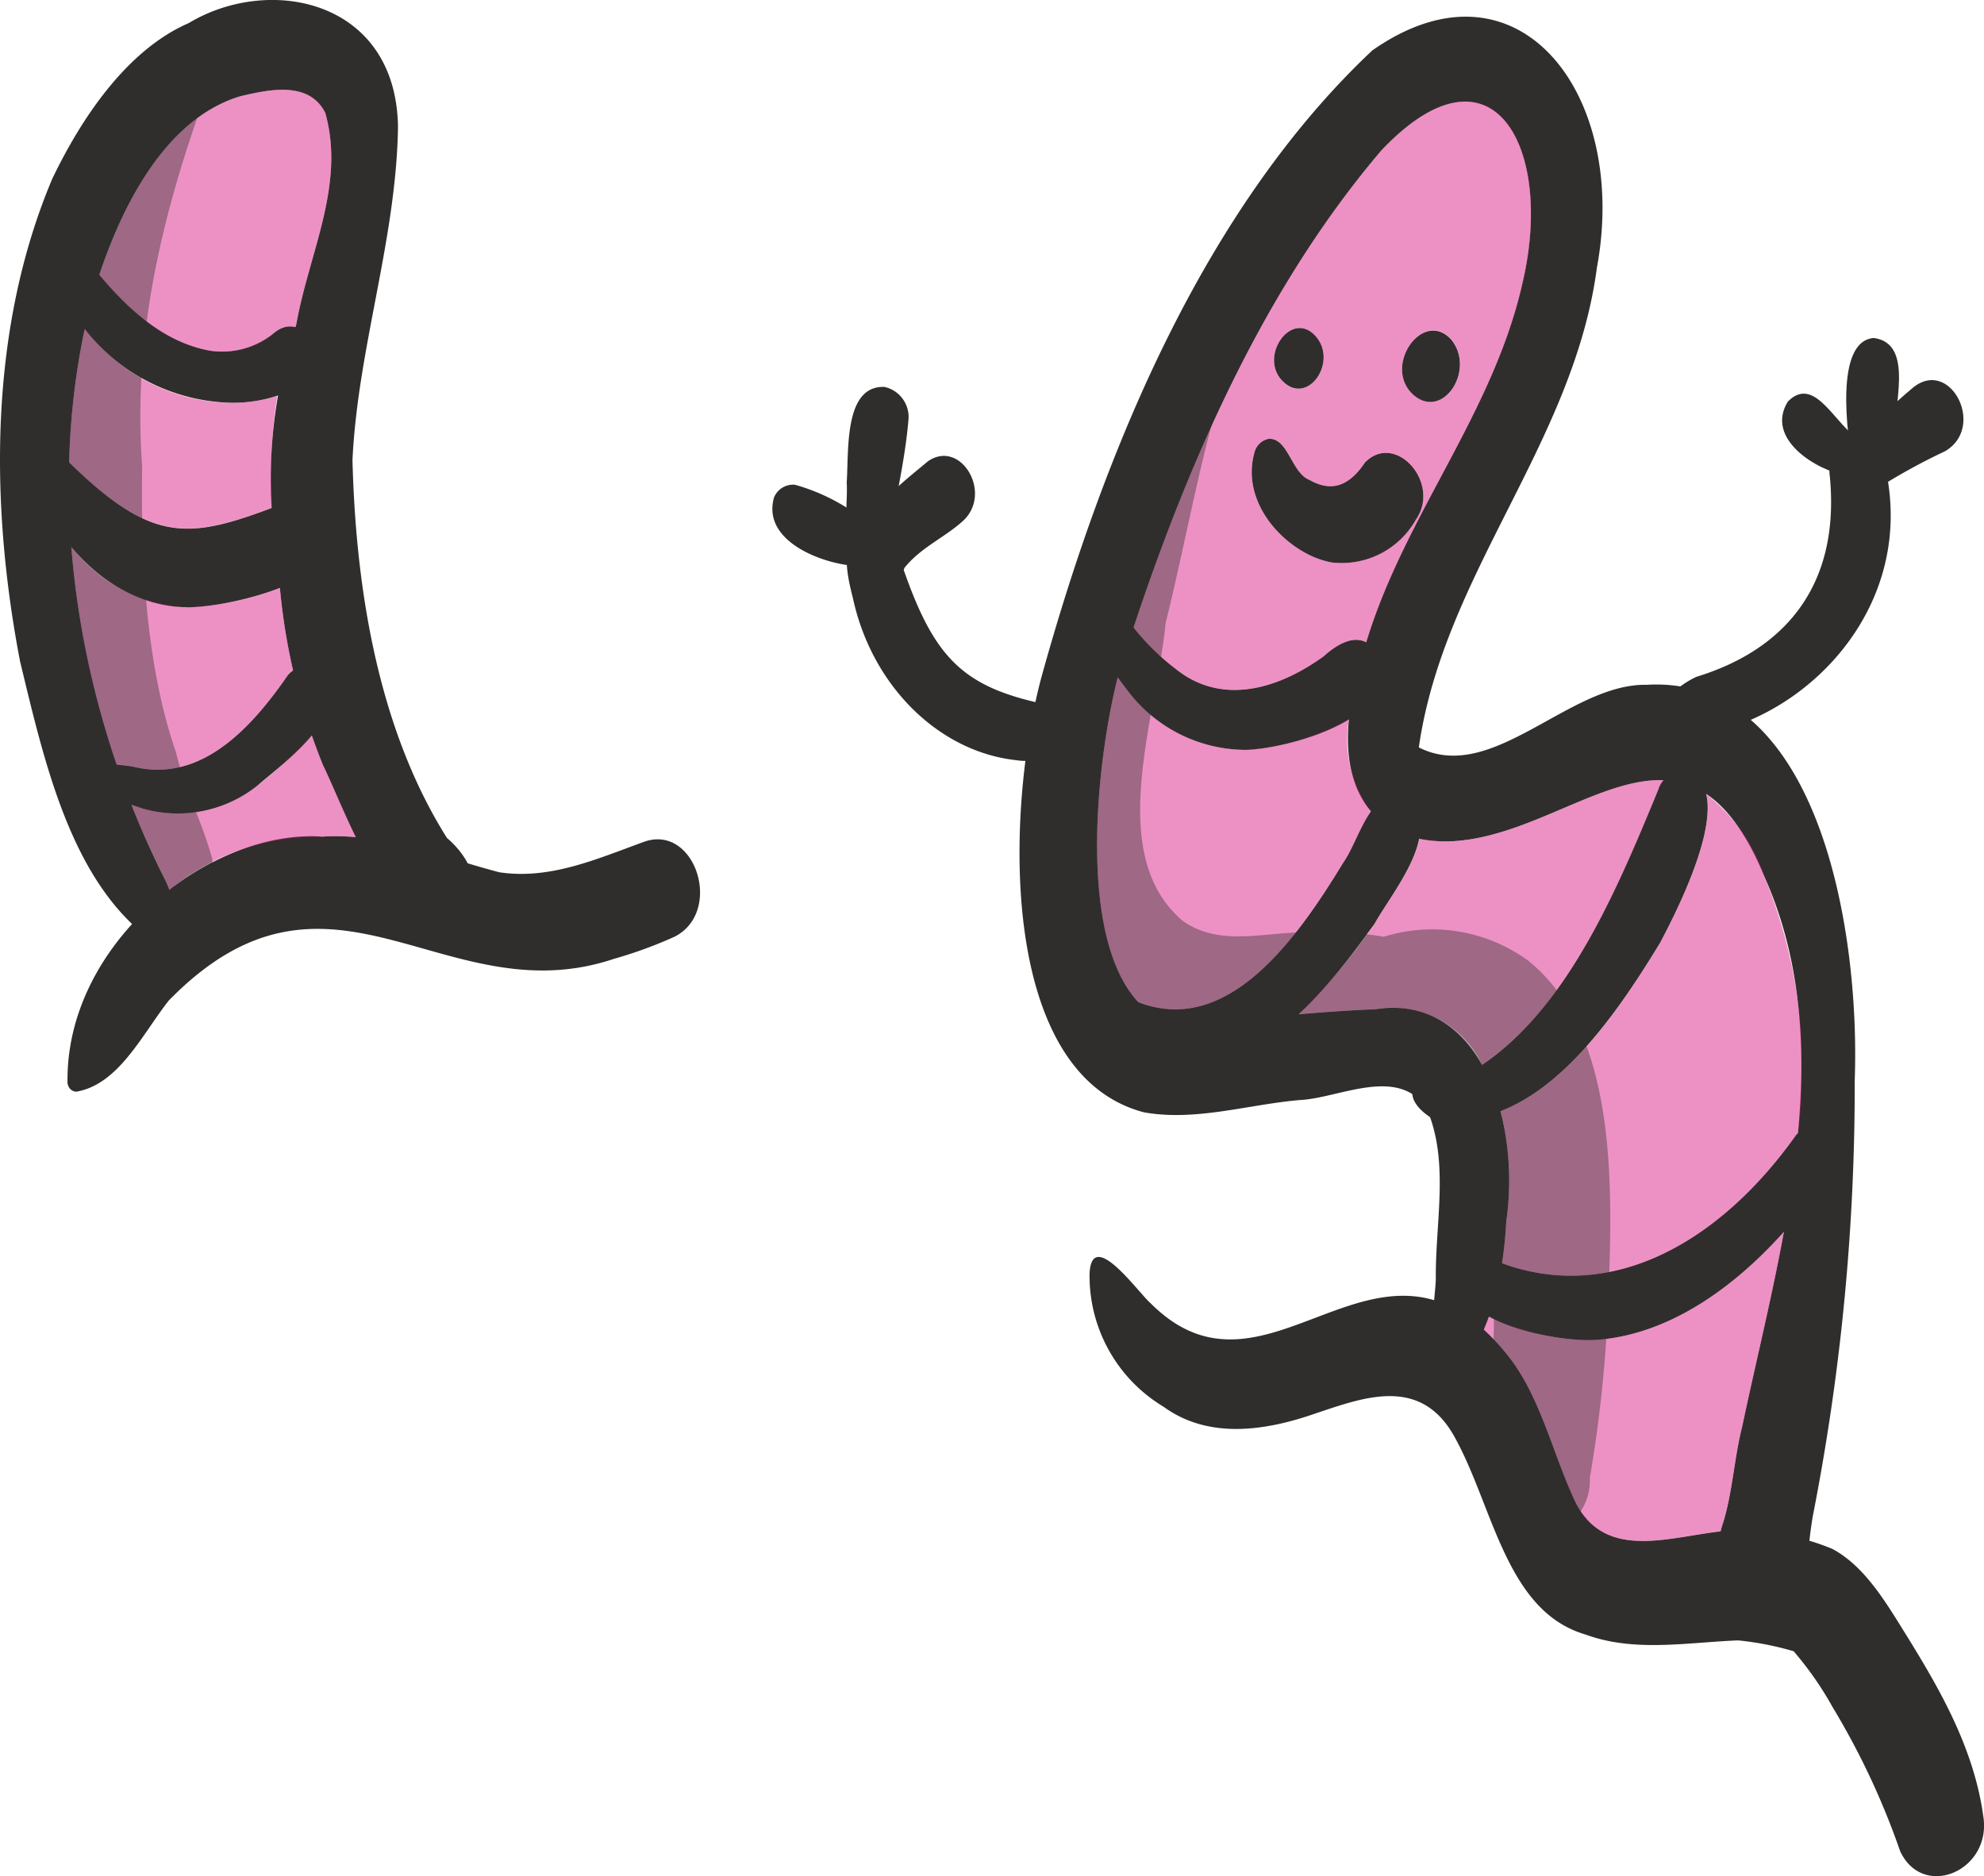 <svg xmlns="http://www.w3.org/2000/svg" xmlns:xlink="http://www.w3.org/1999/xlink" height="101.138" viewBox="0 0 106.947 101.138" width="106.947"><clipPath id="a"><path d="m0 0h106.947v101.138h-106.947z"></path></clipPath><clipPath id="b"><path d="m5.354 4.839h12.504v14.112h-12.504z"></path></clipPath><clipPath id="c"><path d="m3.724 17.712h11.225v10.78h-11.225z"></path></clipPath><clipPath id="d"><path d="m3.845 29.481h11.952v12.006h-11.952z"></path></clipPath><clipPath id="e"><path d="m7.08 39.646h12.099v8.324h-12.099z"></path></clipPath><clipPath id="f"><path d="m59.137 36.519h14.765v17.887h-14.765z"></path></clipPath><clipPath id="g"><path d="m61.107 5.48h21.416v31.713h-21.416z"></path></clipPath><clipPath id="h"><path d="m70.011 42.054h19.685v15.343h-19.685z"></path></clipPath><clipPath id="i"><path d="m80.883 42.796h16.216v25.971h-16.216z"></path></clipPath><clipPath id="j"><path d="m79.985 66.412h16.177v16.655h-16.177z"></path></clipPath><clipPath id="k"><path d="m3.394 3.478h8.164v45.938h-8.164z"></path></clipPath><clipPath id="l"><path d="m57.015 10.767h29.786v72.022h-29.786z"></path></clipPath><g clip-path="url(#a)"><g clip-path="url(#a)"><g fill="#302e2c"><path d="m4.116 58.849a.488.488 0 0 1 -.463-.417l-.012.01c-.171-7.618 7.716-13.779 13.734-13.342 3.283-.21 6.4 1.1 9.541 1.921 2.749.413 5.27-.726 7.837-1.655 2.741-.931 4.244 3.778 1.616 5.126a23.607 23.607 0 0 1 -3.269 1.195c-9.2 3.088-15.272-6.673-24 2.246-1.45 1.845-2.7 4.523-4.984 4.916"></path><path d="m102.433 99.81a40.809 40.809 0 0 0 -3.639-7.77 18.139 18.139 0 0 0 -2.108-3.027 16.459 16.459 0 0 0 -2.991-.585c-2.781.111-5.594.653-8.231-.317-4.264-1.247-4.954-6.811-7.01-10.566-1.812-3.39-4.859-2.247-7.506-1.362-2.648.929-5.758 1.445-8.223-.348a8.222 8.222 0 0 1 -3.991-7.208c.136-2.477 2.639 1.074 3.294 1.631 6.357 6.374 12.294-5.685 19.12 2.651 1.882 2.247 2.515 5.419 3.8 8.114 2.028 3.9 6.809.9 9.952 1.555a12.4 12.4 0 0 1 3.877.92c1.76.948 2.882 2.883 3.992 4.661 1.82 2.941 3.633 6.092 4.139 9.739.475 2.939-3.225 4.536-4.472 1.912"></path><path d="m8.241 50.743c-4.406-3.165-5.835-9.616-7.162-15.1-1.651-8.626-1.652-17.972 1.736-26 1.652-3.447 4.124-7 7.363-8.4 4.345-2.618 11.158-1.263 11.276 5.574-.083 6.067-2.164 11.914-2.454 17.983.182 7.122 1.439 14.575 5.094 20.373 1.08.914 2.029 2.5 1.073 3.978-3.29 3.8-6.47-5.281-7.747-7.882a33.436 33.436 0 0 1 -2.43-10.956 25.867 25.867 0 0 1 .98-12.823c.671-3.824 2.663-7.52 1.561-11.41-.891-1.766-3.128-1.226-4.58-.89-4.168 1.262-6.584 6.21-7.92 10.634-2.854 10.535-.852 22.238 3.841 31.55.583 1.125 1.376 4.214-.631 3.369"></path><path d="m94.648 87.1c-2.232-.388-2.446-3.014-1.747-5.067.5-1.671.581-3.437 1.01-5.127 2-9.5 5.358-20.318 1.211-29.622-4.281-10.393-10.34-2.116-17.034-1.928-4.772.082-6.324-3.844-4.947-8.778 1.661-7.792 7.192-13.625 8.927-21.321 1.732-7.332-1.623-13.473-7.614-7.137-6.647 7.813-10.947 17.942-14.151 28.2-1.325 4.993-2.688 17.332 3.033 18.921 3.593-.247 7.214-.692 10.814-.838 5.6-.869 7.841 5.964 7.047 11.421-.156 2.962-.854 6.448-2.908 8.342-1.793.955-.849-4.508-.893-5.322-.009-3.082.728-6.271-.49-9.083-1.535-2.337-4.729-.557-6.834-.462-2.8.24-5.627 1.164-8.414.661-7.912-2.093-7.439-16.4-5.5-23.528 3.47-12.521 8.912-25.332 17.811-33.71 7.826-5.49 13.851 2.307 12.113 11.7-1.242 9.433-8.269 16.531-9.6 25.869 3.959 2.01 8.092-3.458 12.286-3.375 9.148-.529 11.515 12.948 11.21 21.345a120.281 120.281 0 0 1 -2.221 23.273c-.482 2.4-.134 5.765-3.114 5.569"></path><path d="m69.114 20.523c-1.269-1.326.493-3.841 1.792-2.419 1.261 1.379-.419 3.843-1.792 2.419"></path><path d="m76.059 21.164c-1.449-1.566.678-4.5 2.17-2.861 1.378 1.695-.566 4.527-2.17 2.861"></path><path d="m71.729 30.309c-2.234-.42-4.937-3.063-4.1-5.949a.986.986 0 0 1 .729-.7c1.077-.108 1.254 1.846 2.238 2.215 1.238.7 2.174.261 2.977-.94 1.638-1.691 4.129 1.1 2.751 3.079a4.591 4.591 0 0 1 -4.593 2.3"></path><path d="m54.781 40.979c-4.151-.448-7.781-3.979-8.808-8.749-.321-1.262-.775-3.237.656-3.757a1.315 1.315 0 0 1 1.575.714c2.022 6.373 3.455 8 9.244 8.985a.418.418 0 0 1 .447.071.6.6 0 0 1 .14.69c-.035 1.722-2.058 2.243-3.254 2.046"></path><path d="m89.007 39.716a5.509 5.509 0 0 1 -.823-.13.473.473 0 0 1 .136-.923c1.118-.575 1.98-1.659 3.13-2.18 4.695-1.435 7.774-4.861 7.182-10.849a1.51 1.51 0 0 1 2.973-.525c1.988 8.531-5.866 15.294-12.6 14.607"></path><path d="m99.484 25.615c-1.458-.224-4.377-1.914-3.109-3.971 1.49-1.5 2.6 1.418 3.887 2.048.267.345.711.5.847.954.183 1.132-1 1.273-1.625.969"></path><path d="m99.877 25.134c-.3-1.677-1.01-6.753 1.131-6.914 2.243.3 1.007 3.816 1.11 5.569.15 1.738-1.268 3.085-2.241 1.345"></path><path d="m99.176 25.526a1.543 1.543 0 0 1 .966-1.9c.961-.917 1.912-1.832 2.92-2.68 2.032-1.765 4.042 2.084 1.772 3.386a32.59 32.59 0 0 0 -3.73 2.059 1.254 1.254 0 0 1 -1.928-.867"></path><path d="m45.995 30.492c-1.557-.1-4.957-1.265-4.27-3.681a1.115 1.115 0 0 1 1.131-.679 10.676 10.676 0 0 1 4.053 2.168h.005c1.548.323.144 2.488-.919 2.189"></path><path d="m46.011 30.166c-.663-1.2-.3-2.811-.368-4.171.114-1.771-.143-5.215 2.034-5.138a1.663 1.663 0 0 1 1.3 1.693c-.208 2.551-.871 5.063-1.247 7.528a1.013 1.013 0 0 1 -1.721.088"></path><path d="m46.764 31.263c-2.4-2.09 1.854-5.2 3.246-6.389 1.758-1.236 3.515 1.677 1.923 3.186-1.009.923-2.275 1.432-3.168 2.538a1.389 1.389 0 0 1 -2 .665"></path><path d="m12.137 21.7a10.335 10.335 0 0 1 -9.323-7.356c-.376-.966.664-2.618 1.224-1.222 1.957 2.649 4.227 5.234 7.291 5.782a4.4 4.4 0 0 0 3.478-.985c1.632-1.306 3.239 1.711 1.5 2.82a7.659 7.659 0 0 1 -4.174.961"></path><path d="m9.989 32.731c-3.981-.056-7.612-3.763-8.555-8.2a3.293 3.293 0 0 1 .293-1.431c.494-.941 1.7.063 1.1.914 5.839 6.043 7.49 5.034 14.2 2.455a1.7 1.7 0 0 1 1.136.808c1.909 3.859-6.021 5.536-8.182 5.457"></path><path d="m7.73 43.6c-1.415-.474-3.145-.98-3.962-2.525-.461-.578.32-1.384.756-.794.548 1.055 1.879.856 2.8 1.08 3.5.775 6.162-2.017 8.194-4.97a1.231 1.231 0 0 1 1.812-.091c1.842 2.1-2.157 4.907-3.447 6.047a6.889 6.889 0 0 1 -6.153 1.253"></path><path d="m60.871 37.345c-.983-1.291-2.256-2.9-2.035-4.752-.08-.647.612-1.083 1.036-.664a12.642 12.642 0 0 0 3.913 4.429c2.455 1.631 5.332.64 7.572-.984.793-.717 1.946-1.391 2.764-.336 2.017 3.641-4.862 5.351-6.971 5.387a8 8 0 0 1 -6.279-3.08"></path><path d="m63.1 56.975a6.722 6.722 0 0 1 -4.038-2.69c-.679-1.1.868-2.223 1.418-1.039a1.342 1.342 0 0 0 .263.472c-.022-.012-.031-.027-.049-.035a.779.779 0 0 0 .195.136c5.031 2.4 8.9-3.013 11.51-7.305.906-1.277 1.485-4.215 3.325-3.45 2.26 1.588-.695 5.042-1.621 6.725-2.709 3.723-6.367 8.494-11 7.186"></path><path d="m77.179 60.277c-.53-.321-1.389-1.058-.908-1.817a.613.613 0 0 1 .993-.06c.177.213.612.058.778.025 5.811-2.537 8.857-9.818 11.352-15.876a1.371 1.371 0 0 1 1.671-.92c2.608 1.185-.674 7.467-1.565 9.174-2.82 4.645-6.9 10.442-12.321 9.474"></path><path d="m85.947 72.234c-1.959.116-8.236-.927-7.463-4.235a.847.847 0 0 1 1.609-.261c6.4 2.921 12.578-.707 16.711-6.539a1.062 1.062 0 0 1 1.545-.065c1.312 1.552-.892 3.383-1.636 4.637-2.884 3.429-6.689 6.269-10.877 6.472z"></path></g><g clip-path="url(#b)" opacity=".479"><path d="m17.534 6.078c1.1 3.894-.893 7.587-1.565 11.409-.02.054-.04.1-.055.154a1.211 1.211 0 0 0 -1.106.283 4.4 4.4 0 0 1 -3.477.985c-2.4-.43-4.321-2.112-5.976-4.094 1.388-4.141 3.74-8.46 7.6-9.628 1.454-.336 3.69-.873 4.583.891" fill="#da1984"></path></g><g clip-path="url(#c)" opacity=".479"><path d="m14.949 21.346a26.988 26.988 0 0 0 -.278 6.023c-4.547 1.7-6.511 1.888-10.947-2.454a39.6 39.6 0 0 1 .848-7.2 10.073 10.073 0 0 0 7.566 3.994 8.6 8.6 0 0 0 2.811-.36" fill="#da1984"></path></g><g clip-path="url(#d)" opacity=".479"><path d="m15.8 36.13a1.07 1.07 0 0 0 -.278.254c-2.034 2.955-4.694 5.746-8.2 4.973a8.884 8.884 0 0 0 -1.035-.148 47.83 47.83 0 0 1 -2.442-11.728 8.373 8.373 0 0 0 6.143 3.251 15.355 15.355 0 0 0 5.1-1.038 33.351 33.351 0 0 0 .712 4.436" fill="#da1984"></path></g><g clip-path="url(#e)" opacity=".479"><path d="m19.179 45.126a12.164 12.164 0 0 0 -1.8-.022 12.621 12.621 0 0 0 -8.252 2.867 4.466 4.466 0 0 0 -.253-.6q-.977-1.938-1.792-4c.223.076.44.146.651.217a6.871 6.871 0 0 0 6.153-1.245 24.862 24.862 0 0 0 2.928-2.7c.186.548.393 1.085.61 1.622.409.832 1.015 2.33 1.757 3.858" fill="#da1984"></path></g><g clip-path="url(#f)" opacity=".479"><path d="m72.716 38.785a6.442 6.442 0 0 0 1.184 4.949c-.585.815-.989 2.06-1.5 2.779-2.539 4.159-6.238 9.368-11.044 7.5-3.321-3.563-2.236-13.1-1.11-17.5.207.288.419.566.621.826a8 8 0 0 0 6.279 3.079 13.166 13.166 0 0 0 5.567-1.64" fill="#da1984"></path></g><g clip-path="url(#g)" opacity=".479"><path d="m69.113 20.525c1.373 1.422 3.054-1.044 1.792-2.418-1.3-1.428-3.059 1.091-1.792 2.418m7.208 7.487c1.377-1.982-1.111-4.767-2.751-3.08-.8 1.2-1.737 1.646-2.973.944-.984-.372-1.161-2.324-2.241-2.218a.981.981 0 0 0 -.727.7c-.838 2.885 1.867 5.528 4.1 5.947a4.588 4.588 0 0 0 4.594-2.3m-.263-6.85c1.605 1.67 3.548-1.162 2.17-2.861-1.489-1.634-3.619 1.3-2.17 2.861m-1.6-13.043c5.991-6.336 9.348-.2 7.616 7.138-1.596 7.05-6.356 12.526-8.425 19.375-.753-.4-1.641.159-2.292.749-2.241 1.623-5.118 2.614-7.571.985a11.907 11.907 0 0 1 -2.68-2.542c3.114-9.392 7.238-18.524 13.345-25.7" fill="#da1984"></path></g><g clip-path="url(#h)" opacity=".479"><path d="m78.087 45.356c4.22-.118 8.182-3.445 11.609-3.3a2.007 2.007 0 0 0 -.3.491c-2.216 5.379-4.866 11.727-9.5 14.848a5.354 5.354 0 0 0 -5.739-3c-1.378.059-2.756.153-4.139.271a33.25 33.25 0 0 0 4.094-4.884c.61-1.1 2.089-2.968 2.4-4.572a7.046 7.046 0 0 0 1.585.141" fill="#da1984"></path></g><g clip-path="url(#i)" opacity=".479"><path d="m95.122 47.286a27.142 27.142 0 0 1 1.8 13.805.64.64 0 0 0 -.116.106c-3.947 5.569-9.747 9.126-15.839 6.9a22.386 22.386 0 0 0 .232-2.271 15.18 15.18 0 0 0 -.313-5.923c3.624-1.392 6.481-5.575 8.616-9.1.722-1.381 3.008-5.758 2.473-8a9.479 9.479 0 0 1 3.15 4.489" fill="#da1984"></path></g><g clip-path="url(#j)" opacity=".479"><path d="m96.161 66.412c-.655 3.581-1.539 7.121-2.251 10.495-.429 1.687-.514 3.457-1.01 5.127-.055.171-.105.342-.156.513-2.876.33-6.2 1.557-7.8-1.522-1.283-2.7-1.919-5.87-3.8-8.118a11.683 11.683 0 0 0 -1.166-1.239c.1-.224.192-.454.278-.69a12.772 12.772 0 0 0 5.663 1.257h.02c3.882-.23 7.436-2.72 10.216-5.823" fill="#da1984"></path></g><g clip-path="url(#k)" opacity=".412"><path d="m6.926 47.767c-3.591-8.389-3.926-17.852-3.246-27.031.22-6.436 2.57-12.921 6.827-16.97l-.009.01a.554.554 0 0 1 -.029.052l.005-.006c.566-1.006 1.665.431.709.983-2.397 6.569-4.048 13.195-3.52 20.349-.079 5.085.209 10.742 1.823 15.4.466 2.007 1.436 3.794 1.958 5.758.417 3.1-3.477 4.38-4.518 1.451" fill="#302e2c"></path></g><g clip-path="url(#l)" opacity=".412"><path d="m80.686 80.946c-.536-3.935-.038-8.067-.182-12.064.2-4.314.306-9.235-2.744-12.307-.863-.722-1.906-.137-2.863 0a22.554 22.554 0 0 1 -7.227.366 11.056 11.056 0 0 1 -10.595-12.5 49.293 49.293 0 0 1 3.5-15.023c2.273-6.687 5.065-13.34 9.42-18.533.343-.383.863.218.52.608-4.815 5.974-5.793 14.517-7.681 22.09-.5 5.116-3.313 12.5.942 16.075 1.78 1.238 3.859.732 5.791.629a19.7 19.7 0 0 1 5.022.212 8.773 8.773 0 0 1 7.753 1.262c5.008 3.969 4.571 12.725 4.331 18.814a72.312 72.312 0 0 1 -.972 9.089 3.069 3.069 0 0 1 -2.279 3.1 2.562 2.562 0 0 1 -2.736-1.817" fill="#302e2c"></path></g></g></g></svg>